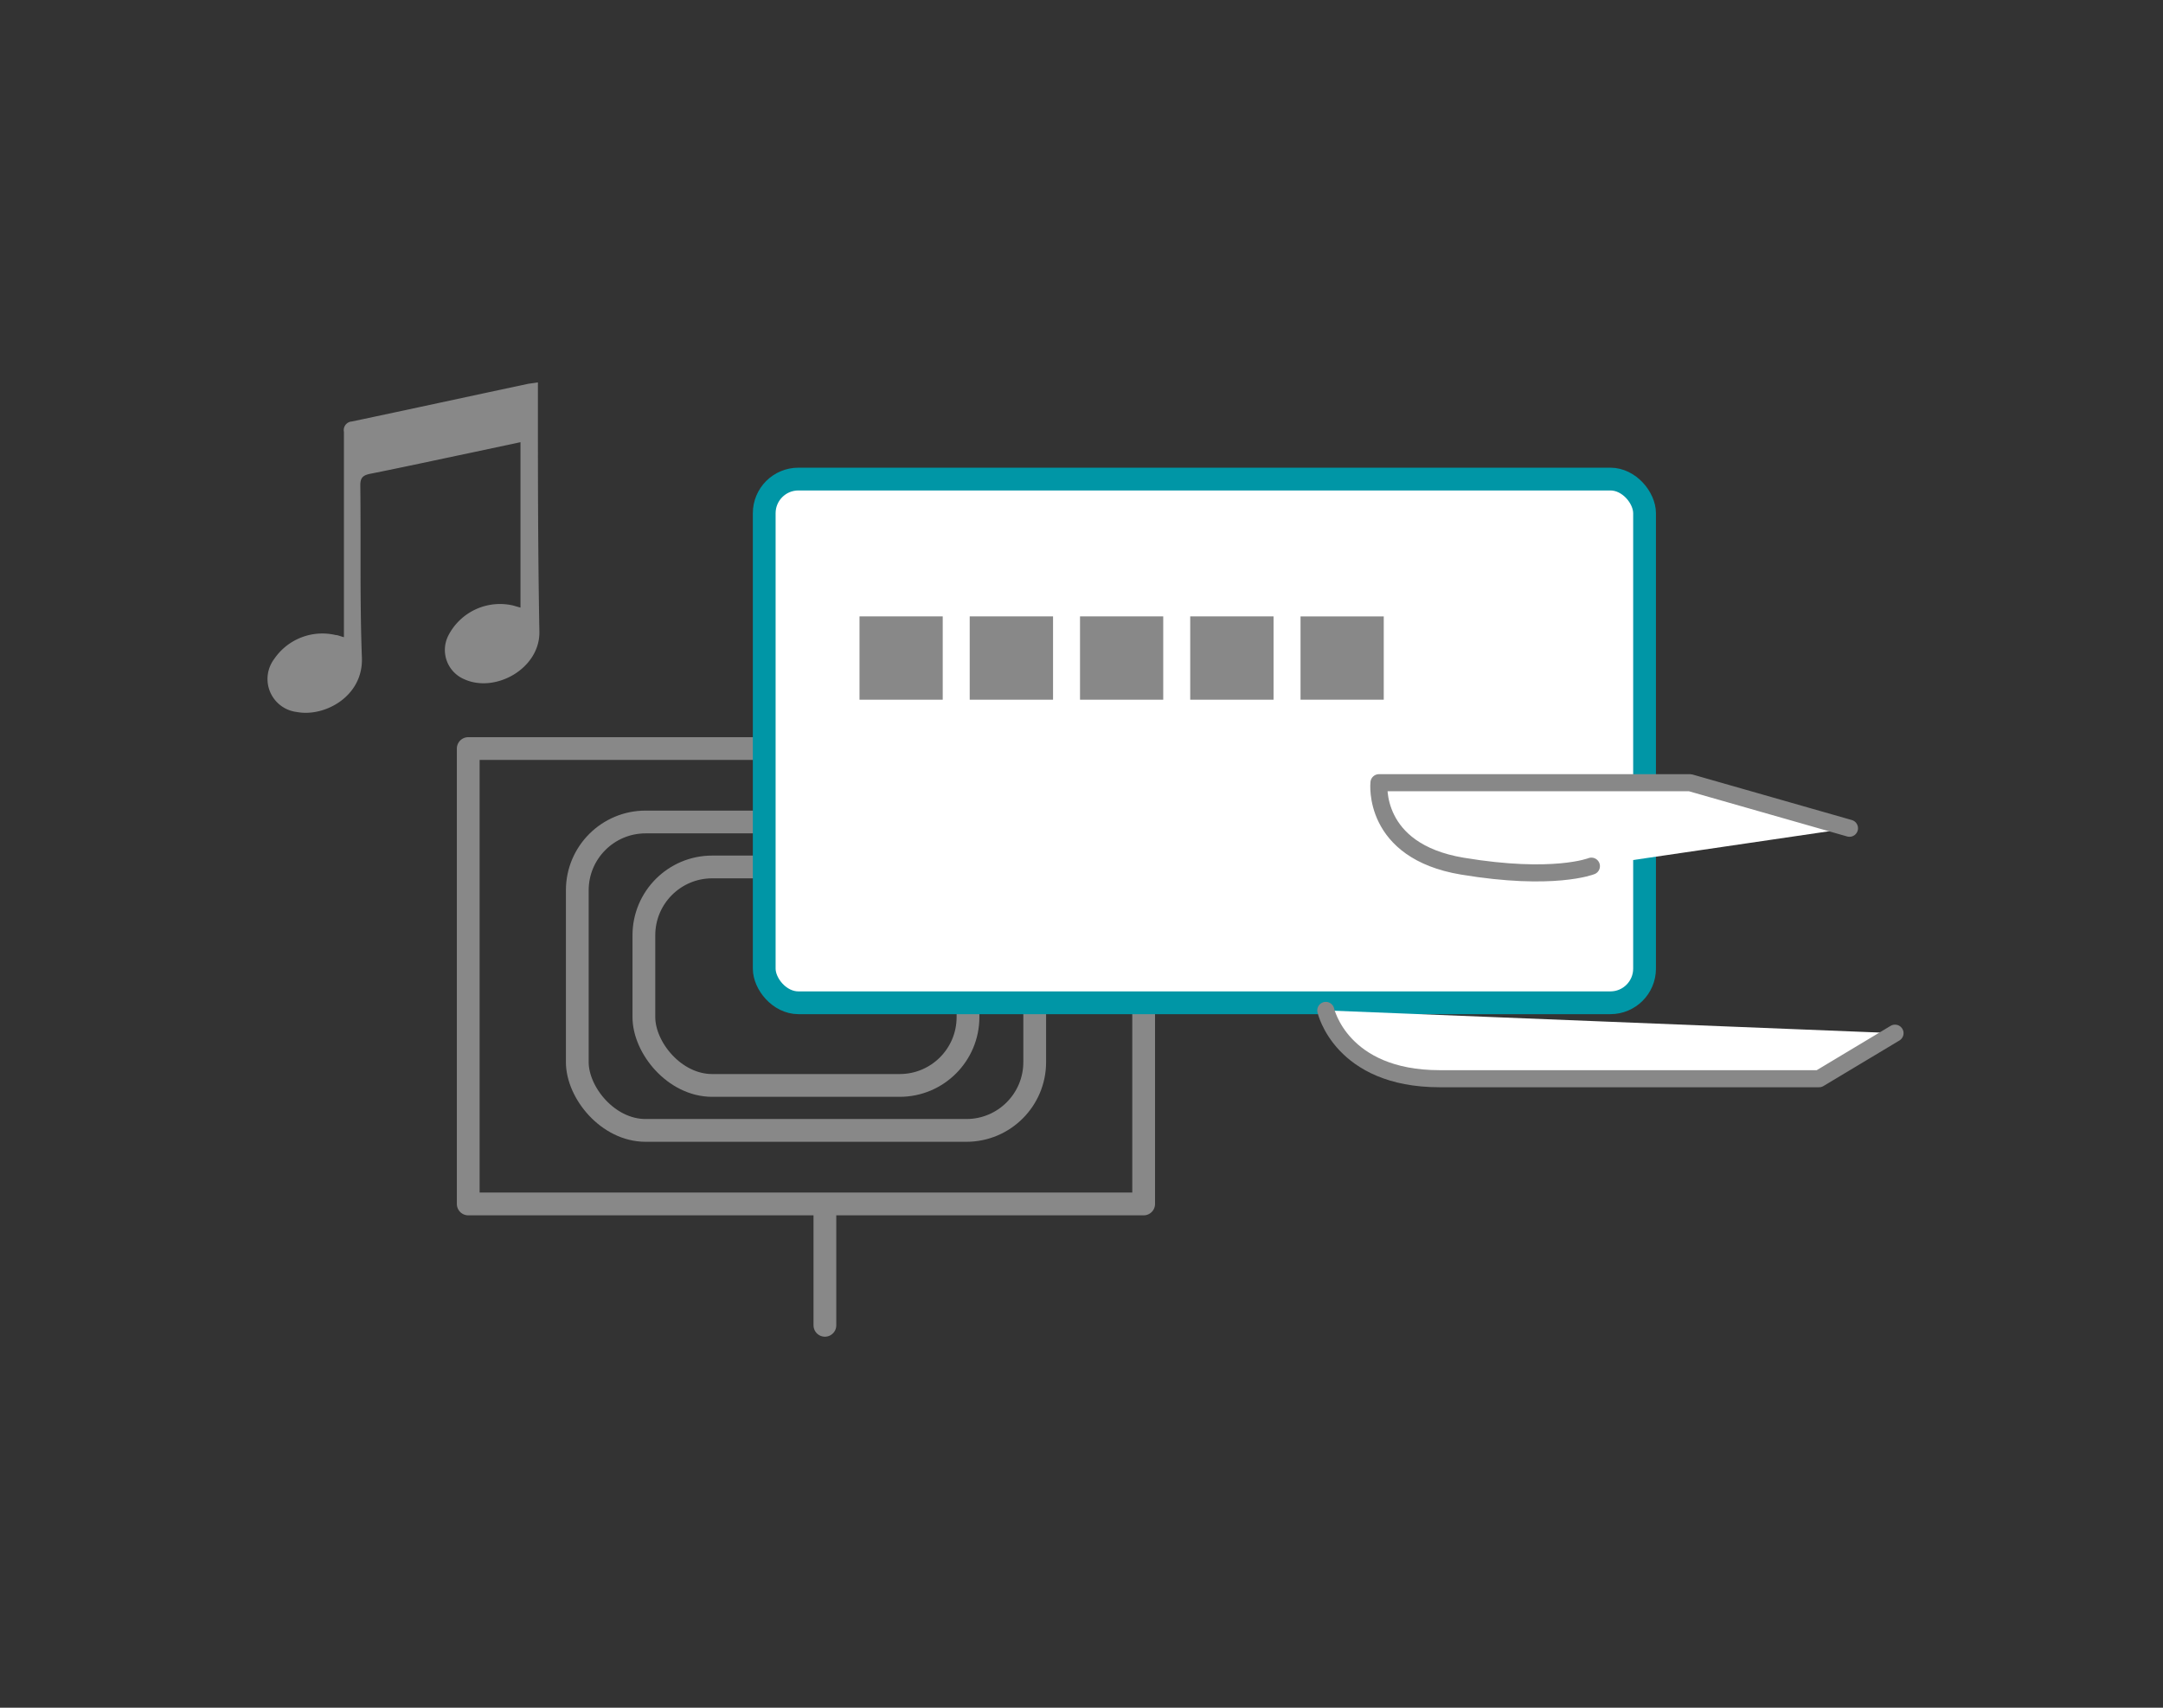<svg id="レイヤー_1" data-name="レイヤー 1" xmlns="http://www.w3.org/2000/svg" viewBox="0 0 190 150"><rect x="0" y="0" width="190" height="150" fill="#333333" stroke="none"/><defs><style>.cls-1,.cls-2{fill:none;}.cls-2,.cls-4{stroke:#888;}.cls-2,.cls-3,.cls-4{stroke-linecap:round;stroke-linejoin:round;}.cls-2,.cls-3{stroke-width:2px;}.cls-3,.cls-4{fill:#fff;}.cls-3{stroke:#0096a6;}.cls-4{stroke-width:1.5px;}.cls-5{fill:#888;}</style></defs><rect class="cls-1" width="190" height="150"/><rect class="cls-2" x="41.13" y="65.75" width="59.33" height="40"/><rect class="cls-2" x="50.71" y="72.2" width="40.18" height="27.09" rx="6"/><rect class="cls-2" x="56.56" y="76.15" width="28.47" height="19.19" rx="6"/><rect class="cls-3" x="67.13" y="42.08" width="77.33" height="46" rx="3"/><path class="cls-4" d="M139.79,76.08s-3.33,1.33-11.33,0-7.33-7.33-7.33-7.33h27.33l14,4"/><path class="cls-4" d="M116.46,88.75s1.33,6,10,6h33.33l6.67-4"/><path class="cls-5" d="M47.25,33.59c0,.34,0,.61,0,.88,0,7,0,14,.13,21,.07,3.24-3.86,5.44-6.6,4.19a2.79,2.79,0,0,1-1.38-3.87,5.1,5.1,0,0,1,5.65-2.61l.67.19V38.84l-4.37.93c-2.95.62-5.9,1.26-8.85,1.85-.63.13-.85.36-.85,1,.06,5.05-.05,10.11.14,15.16.12,3.4-3.29,5.22-5.71,4.76a2.92,2.92,0,0,1-2-4.65,5.12,5.12,0,0,1,5.41-2.11c.19,0,.38.1.72.19v-.91q0-8.56,0-17.13a.76.76,0,0,1,.71-.91c5.16-1.09,10.32-2.21,15.48-3.31C46.64,33.68,46.91,33.64,47.25,33.59Z"/><path class="cls-5" d="M82.81,54.14v7.32H75.5V54.14Z"/><path class="cls-5" d="M92.5,54.14v7.32H85.18V54.14Z"/><path class="cls-5" d="M102.18,54.14v7.32H94.87V54.14Z"/><path class="cls-5" d="M111.87,54.14v7.32h-7.32V54.14Z"/><path class="cls-5" d="M121.55,54.14v7.32h-7.31V54.14Z"/><line class="cls-2" x1="72.46" y1="106.41" x2="72.46" y2="116.41"/></svg>